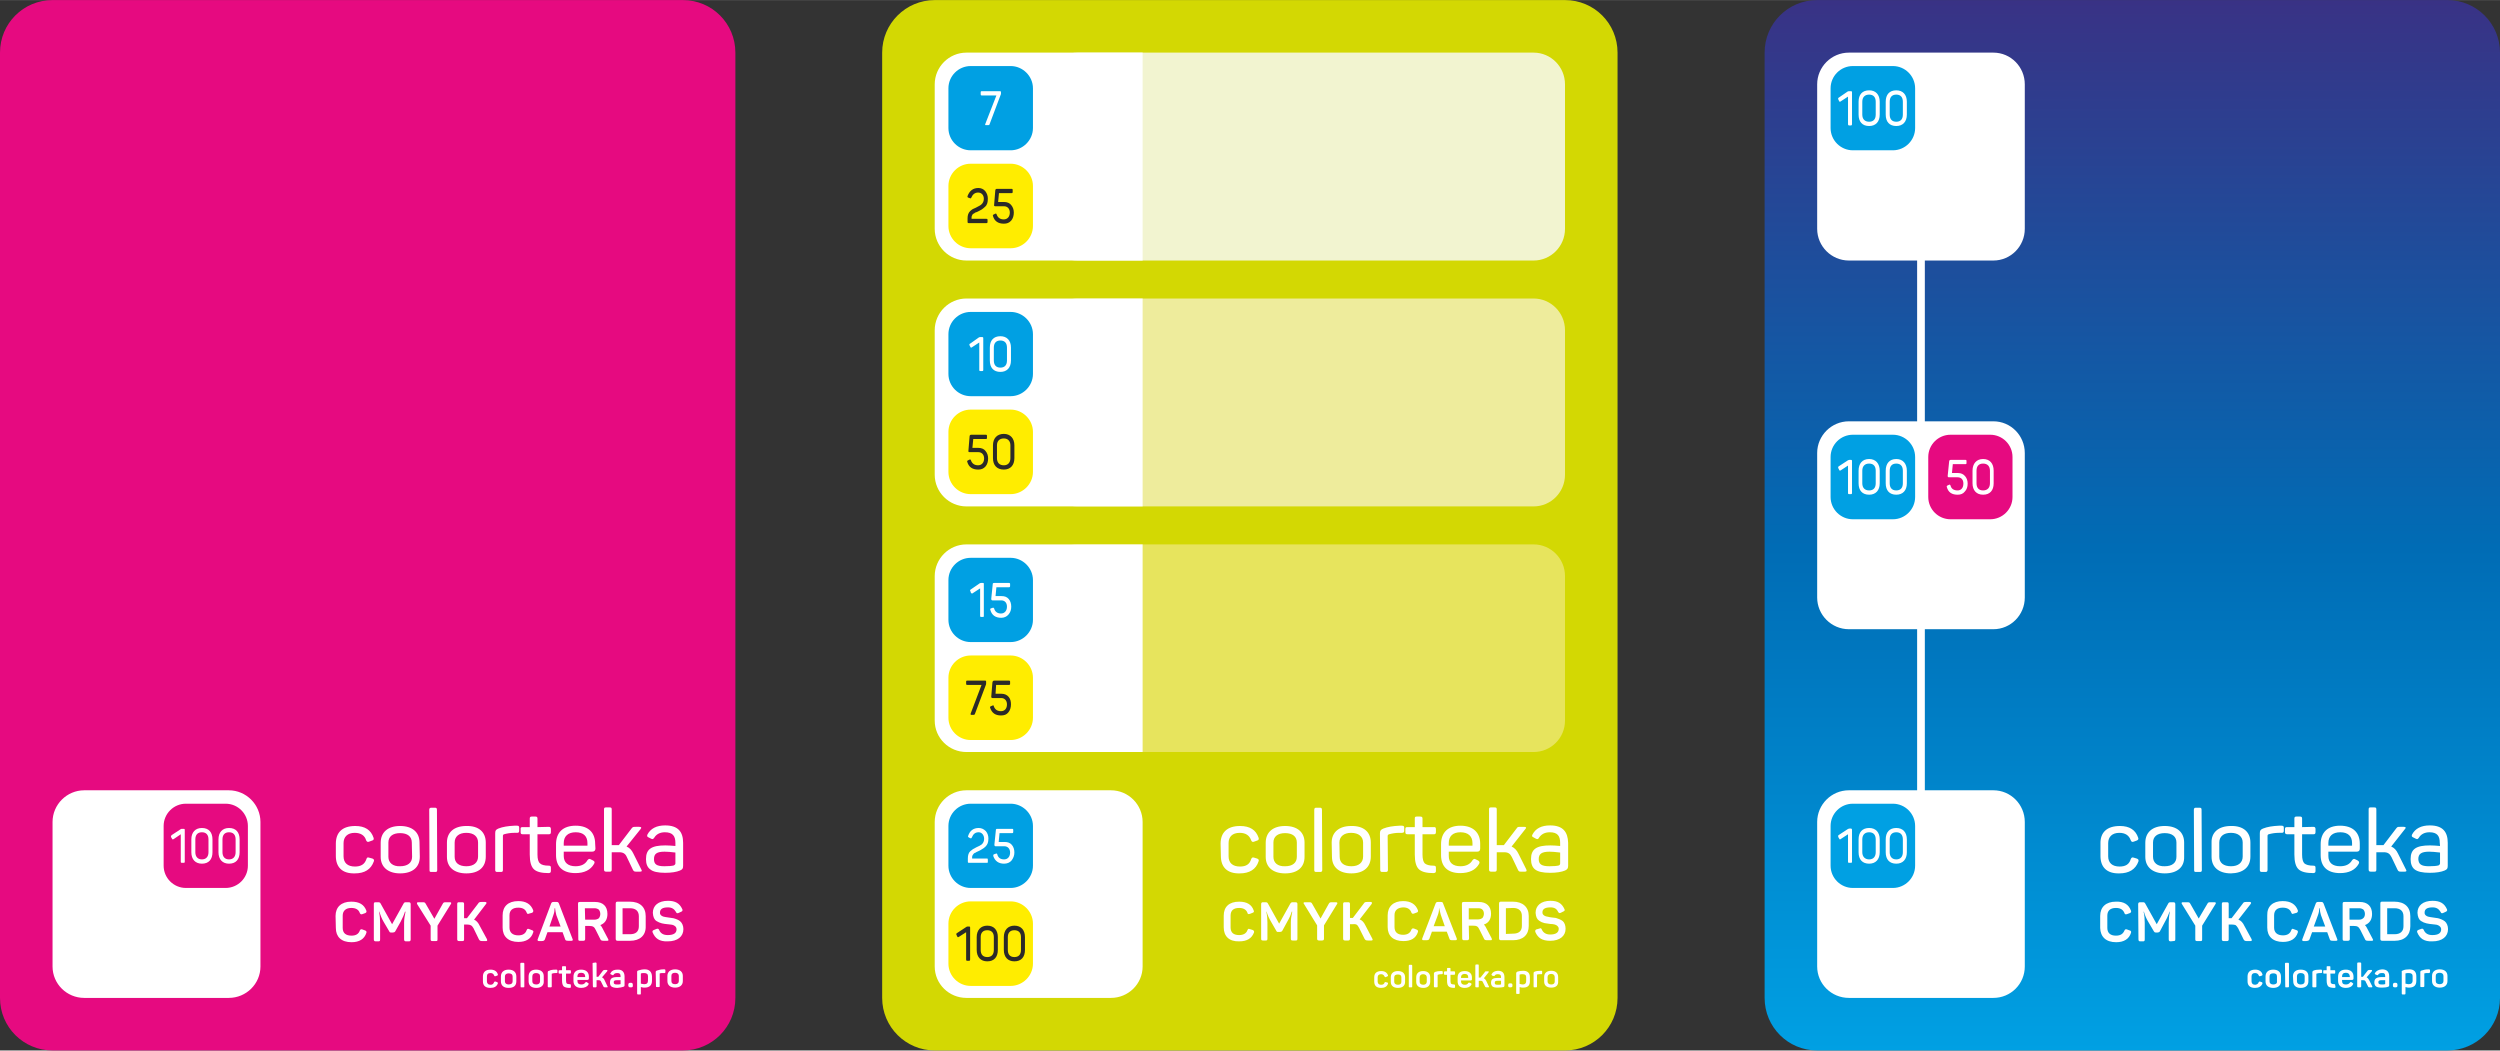 <?xml version="1.0" encoding="UTF-8"?> <!-- Creator: CorelDRAW X7 --> <svg xmlns="http://www.w3.org/2000/svg" xmlns:xlink="http://www.w3.org/1999/xlink" xml:space="preserve" width="87.537mm" height="36.784mm" style="shape-rendering:geometricPrecision; text-rendering:geometricPrecision; image-rendering:optimizeQuality; fill-rule:evenodd; clip-rule:evenodd" viewBox="0 0 8754 3678"><rect x="0" y="0" width="8754" height="3678" fill="#333333" stroke="none"/> <defs> <style type="text/css"> <![CDATA[ .fil3 {fill:#00A0E3} .fil9 {fill:#2B2A29} .fil1 {fill:#E60A80} .fil11 {fill:#E60A80} .fil7 {fill:#E7E45D} .fil6 {fill:#EEEC9C} .fil5 {fill:#F2F4D0} .fil8 {fill:#FFED00} .fil2 {fill:white} .fil4 {fill:#D3D803;fill-rule:nonzero} .fil10 {fill:#E60A80;fill-rule:nonzero} .fil0 {fill:url(#id0);fill-rule:nonzero} ]]> </style> <linearGradient id="id0" gradientUnits="userSpaceOnUse" x1="7466.31" y1="0.05" x2="7466.31" y2="3678.35"> <stop offset="0" style="stop-opacity:1; stop-color:#393285"></stop> <stop offset="0.522" style="stop-opacity:1; stop-color:#006CB5"></stop> <stop offset="1" style="stop-opacity:1; stop-color:#00A0E3"></stop> </linearGradient> </defs> <g id="Слой_x0020_1">  <g id="_868952046704"> <g> <path class="fil0" d="M8570 3678l-2207 0c-102,0 -184,-82 -184,-184l0 -3310c0,-102 82,-184 184,-184l2207 0c101,0 184,82 184,184l0 3310c0,102 -83,184 -184,184z"></path> <path class="fil1" d="M6830 231l139 0c43,0 78,35 78,78l0 139c0,43 -35,78 -78,78l-139 0c-43,0 -78,-35 -78,-78l0 -139c0,-43 35,-78 78,-78zm-13 88c-2,0 -4,0 -5,1l-32 22c-3,1 -3,3 -2,6l3 6c1,2 3,3 5,1l26 -17 0 96c0,3 1,5 4,5l6 0c3,0 4,-2 4,-5l0 -111c0,-3 -1,-4 -4,-4l-5 0zm32 82c0,25 14,40 37,40 24,0 37,-15 37,-40l0 -45c0,-25 -13,-40 -37,-40 -23,0 -37,15 -37,40l0 45zm60 0c0,16 -8,25 -23,25 -15,0 -23,-9 -23,-25l0 -45c0,-16 8,-25 23,-25 15,0 23,9 23,25l0 45zm35 0c0,25 14,40 37,40 24,0 37,-15 37,-40l0 -45c0,-25 -13,-40 -37,-40 -23,0 -37,15 -37,40l0 45zm60 0c0,16 -8,25 -23,25 -15,0 -23,-9 -23,-25l0 -45c0,-16 8,-25 23,-25 15,0 23,9 23,25l0 45z"></path> <path class="fil2" d="M7354 3249c1,31 20,50 56,50 27,0 45,-11 52,-33 1,-4 0,-7 -4,-8l-11 -4c-4,-1 -6,0 -8,4 -5,12 -14,18 -30,18 -19,0 -30,-9 -30,-27l0 -43c0,-17 10,-27 30,-27 16,0 25,6 30,18 1,4 3,5 8,4l11 -4c4,-2 5,-4 4,-8 -8,-22 -25,-33 -53,-32 -35,0 -55,19 -55,50l0 42zm-614 -2337l0 563 240 0c61,0 110,50 110,111l0 506c0,61 -49,111 -110,111l-240 0 0 564 240 0c61,0 110,50 110,111l0 506c0,61 -49,110 -110,110l-506 0c-61,0 -111,-49 -111,-110l0 -506c0,-61 50,-111 111,-111l239 0 0 -564 -239 0c-61,0 -111,-50 -111,-111l0 -506c0,-61 50,-111 111,-111l239 0 0 -563 -239 0c-61,0 -111,-50 -111,-111l0 -506c0,-61 50,-111 111,-111l506 0c61,0 110,50 110,111l0 506c0,61 -49,111 -110,111l-240 0zm615 2085c0,39 22,62 66,61 34,0 57,-14 67,-42 1,-5 0,-8 -6,-10l-10 -3c-6,-2 -8,-1 -11,5 -5,18 -18,26 -39,26 -26,0 -40,-13 -40,-36l0 -46c0,-22 14,-36 39,-36 21,0 34,9 40,26 2,5 5,7 10,5l11 -4c5,-2 7,-5 5,-10 -9,-27 -30,-41 -64,-41 -46,0 -69,23 -68,62l0 43zm157 3c0,36 26,58 68,58 44,0 69,-22 68,-58l0 -50c0,-36 -25,-58 -68,-58 -43,0 -68,22 -68,59l0 49zm109 0c0,21 -15,33 -41,33 -25,1 -41,-12 -41,-33l0 -50c0,-21 15,-33 41,-33 26,0 41,12 41,33l0 50zm88 -165c0,-5 -2,-7 -7,-7l-13 0c-5,0 -7,2 -7,8l1 210c0,6 1,7 7,7l12 0c6,0 8,-1 8,-7l-1 -211zm35 165c0,36 25,58 68,58 43,-1 68,-22 68,-59l0 -49c0,-37 -25,-59 -68,-58 -43,0 -69,22 -68,58l0 50zm109 -1c0,21 -15,34 -41,34 -26,0 -41,-12 -41,-33l0 -50c0,-21 15,-34 41,-34 25,0 41,13 41,34l0 49zm127 -108c-22,1 -41,4 -56,10 -9,4 -11,7 -11,17l0 128c0,5 2,7 7,7l13 0c5,0 7,-2 7,-8l0 -118c0,-3 1,-5 4,-6 11,-3 23,-5 35,-5l11 0c5,0 7,-2 7,-7l0 -11c0,-5 -2,-7 -8,-7l-9 0zm61 -32c-5,0 -7,2 -7,7l0 30 -25 0c-6,0 -8,1 -8,7l0 11c0,5 3,7 8,7l25 0 0 71c0,26 5,43 15,52 10,9 27,13 52,13 5,-1 7,-2 7,-8l0 -11c0,-5 -2,-7 -7,-7 -16,0 -26,-3 -32,-8 -5,-5 -8,-15 -8,-31l0 -71 40 0c5,0 7,-2 7,-8l0 -10c0,-5 -2,-8 -7,-8l-40 1 0 -30c0,-5 -2,-7 -7,-7l-13 0zm85 135c0,39 22,63 68,63 31,0 53,-11 65,-32 3,-5 2,-9 -3,-12l-8 -4c-5,-3 -8,-2 -12,3 -8,14 -22,21 -42,21 -27,0 -41,-13 -41,-36l0 -15 99 0c8,0 11,-4 11,-11l0 -17c0,-38 -23,-63 -69,-63 -44,0 -68,24 -68,65l0 38zm110 -33l-83 0 0 -9c0,-24 14,-38 42,-38 27,0 41,14 41,38l0 9zm161 28c-6,-13 -14,-21 -24,-25l48 -61c5,-5 3,-8 -4,-8l-12 0c-9,0 -10,0 -14,5l-45 59 -3 0 -22 0 0 -125c0,-6 -2,-7 -8,-7l-12 0c-5,0 -7,1 -7,7l0 210c0,6 2,8 8,8l12 0c6,0 7,-2 7,-8l0 -60 26 0c14,0 21,5 27,17l21 44c3,6 5,7 13,7l12 0c7,0 8,-3 4,-9l-27 -54zm49 -67c-2,5 -1,8 4,10l10 5c5,2 6,1 10,-4 7,-12 20,-19 37,-19 27,0 36,13 36,36l1 12c-13,-1 -24,-2 -35,-2 -49,0 -68,13 -68,48 0,17 5,29 14,36 10,8 28,12 53,12 23,0 40,-3 52,-8 9,-4 11,-7 11,-17l0 -80c0,-38 -17,-61 -63,-61 -30,0 -51,11 -62,32zm98 101c0,3 -2,5 -5,7 -7,2 -18,3 -34,3 -28,0 -36,-8 -37,-25 0,-18 10,-26 38,-26 9,0 21,1 38,3l0 38zm-674 413c0,15 9,23 26,23 13,0 22,-5 26,-15 1,-3 0,-4 -2,-5l-6 -2c-2,-1 -4,0 -5,2 -2,6 -6,8 -12,9 -9,0 -13,-5 -13,-12l0 -17c0,-8 4,-12 12,-12 7,0 11,3 13,8 1,3 3,4 5,3l6 -2c2,-1 3,-2 2,-5 -3,-10 -12,-16 -25,-16 -18,0 -27,9 -27,24l0 17zm63 0c0,15 10,23 27,23 17,0 27,-9 27,-23l0 -17c0,-15 -10,-24 -27,-24 -17,0 -27,9 -27,24l0 17zm40 0c1,7 -4,11 -13,11 -8,0 -13,-4 -13,-11l0 -17c0,-7 4,-11 13,-11 9,0 13,3 13,11l0 17zm42 -61c0,-3 -1,-4 -4,-4l-6 0c-3,0 -4,1 -4,4l1 79c0,3 0,3 3,3l6 0c3,0 4,-1 4,-3l0 -79zm15 61c0,14 9,23 26,23 18,0 27,-9 27,-23l0 -18c0,-14 -9,-23 -27,-23 -17,0 -27,9 -27,23l1 18zm40 0c0,7 -5,11 -14,11 -8,0 -13,-4 -13,-11l0 -18c0,-7 5,-11 13,-11 9,0 14,4 14,11l0 18zm53 -41c-8,0 -16,1 -21,3 -4,2 -5,3 -5,7l0 49c0,2 1,3 4,3l6 0c3,0 4,-1 4,-3l0 -44c0,-1 0,-1 1,-1 3,-1 7,-2 11,-2l4 0c3,0 4,-1 4,-3l0 -5c0,-3 -1,-4 -4,-4l-4 0zm27 -12c-2,0 -3,0 -3,3l0 11 -8 0c-3,0 -4,0 -4,3l0 6c0,2 1,3 4,3l8 0 0 24c0,10 2,17 6,21 4,3 11,5 21,5 3,0 4,-1 4,-4l-1 -5c0,-3 0,-4 -3,-4 -5,0 -9,-1 -11,-3 -2,-1 -2,-5 -2,-10l-1 -24 14 0c2,0 3,-1 3,-4l0 -5c0,-3 -1,-3 -3,-3l-14 0 0 -11c0,-3 -1,-3 -3,-3l-7 0zm37 51c0,15 9,25 27,25 12,0 21,-4 25,-12 2,-2 1,-4 -1,-5l-4 -3c-3,-1 -4,-1 -6,2 -3,4 -8,6 -14,6 -9,0 -13,-4 -13,-12l0 -4 35 0c3,0 5,-2 5,-5l0 -7c0,-14 -9,-24 -27,-24 -18,0 -27,9 -27,25l0 14zm41 -13l-27 0 0 -3c0,-7 4,-12 13,-12 9,0 13,4 14,12l0 3zm68 11c-3,-5 -5,-8 -9,-10l18 -21c2,-3 1,-5 -2,-5l-6 0c-4,0 -5,1 -7,3l-16 21 -1 0 -5 0 0 -46c0,-3 -1,-4 -4,-4l-6 0c-3,0 -4,1 -4,4l0 79c0,3 1,4 4,4l6 0c3,0 4,-1 4,-4l0 -21 7 0c5,0 8,2 9,6l8 16c1,2 2,3 6,3l6 0c3,0 4,-1 2,-5l-10 -20zm20 -25c-1,2 0,4 2,5l5 2c3,1 3,1 5,-2 3,-4 7,-5 12,-5 9,-1 12,3 12,11l0 3c-7,0 -10,0 -11,0 -19,0 -27,5 -27,19 0,6 2,11 6,14 4,3 11,4 21,4 9,0 16,-1 21,-3 3,-1 4,-2 4,-6l0 -31c0,-16 -9,-24 -25,-24 -12,1 -20,5 -25,13zm36 38c0,0 0,1 -1,1 -3,1 -7,1 -12,1 -8,0 -11,-2 -11,-8 0,-5 3,-7 11,-7 1,0 5,0 13,0l0 13zm35 -4c-6,0 -8,2 -8,8l0 1c0,6 2,7 8,7l1 0c5,0 7,-1 7,-7l0 -1c0,-6 -2,-8 -7,-8l-1 0zm27 -43c-4,1 -5,3 -4,6l0 75c0,2 1,3 3,3l7 0c2,0 3,-1 3,-3l0 -23c6,2 10,2 12,2 18,0 26,-8 26,-24l0 -16c0,-15 -8,-24 -24,-24 -9,0 -17,1 -23,4zm34 35c0,9 -5,13 -14,13 -3,0 -6,-1 -11,-2l0 -35c0,0 0,-1 1,-1 3,-1 7,-1 11,-1 8,0 13,3 13,11l0 15zm54 -39c-9,0 -16,2 -22,4 -4,1 -5,3 -5,6l0 49c0,3 1,3 4,3l7 0c2,0 3,-1 3,-3l0 -44c0,0 0,-1 1,-1 3,-1 7,-1 11,-1l4 0c3,-1 4,-1 4,-4l0 -5c0,-3 -1,-4 -4,-4l-3 0zm14 41c0,14 10,23 27,23 17,0 27,-9 27,-23l0 -18c0,-14 -10,-23 -27,-23 -17,0 -27,9 -27,23l0 18zm40 0c0,7 -5,11 -13,11 -9,0 -14,-4 -14,-11l0 -18c0,-7 5,-11 14,-11 8,0 13,4 13,11l0 18zm-955 -276c-5,0 -7,1 -9,5l-40 72 -40 -72c-2,-4 -4,-5 -9,-5l-9 0c-5,0 -7,2 -7,7l1 123c0,5 2,7 6,7l10 0c5,0 6,-2 6,-7l0 -58c0,-13 -1,-26 -4,-39l1 0c4,14 9,25 15,35l20 34c2,3 3,4 7,4l6 0c3,0 6,-1 8,-4l18 -34c7,-12 12,-24 16,-35l1 0c-3,14 -4,27 -4,38l0 59c0,5 2,7 7,7l9 -1c5,0 7,-1 7,-6l0 -123c0,-5 -2,-7 -7,-7l-9 0zm141 0c-8,0 -10,0 -13,6l-30 51 -29 -51c-3,-6 -5,-6 -13,-6l-14 0c-4,0 -5,3 -3,6l47 76 0 48c0,5 2,6 7,6l11 0c5,0 6,-1 6,-6l0 -48 47 -76c2,-3 1,-6 -3,-6l-13 0zm117 83c-5,-11 -12,-19 -21,-22l43 -55c3,-4 1,-7 -3,-7l-12 0c-8,0 -10,1 -13,6l-39 51 -2 0 -8 0 0 -50c0,-5 -2,-6 -7,-6l-11 0c-4,0 -6,1 -6,6l0 124c0,4 2,6 7,6l11 0c4,0 6,-2 6,-6l0 -52 10 0c6,0 11,1 14,2 3,2 6,6 9,11l19 39c3,5 5,6 13,6l11 0c5,0 6,-2 4,-7l-25 -46zm80 6c0,31 20,50 55,50 27,0 45,-11 52,-33 1,-4 0,-7 -4,-8l-11 -4c-4,-2 -6,-1 -8,4 -4,12 -14,18 -29,18 -20,0 -31,-10 -31,-27l0 -43c0,-18 11,-27 30,-27 16,0 26,6 30,17 2,5 4,6 8,4l11 -3c4,-2 5,-5 4,-9 -8,-21 -25,-32 -53,-32 -35,0 -55,19 -54,50l0 43zm197 -85c-2,-4 -4,-5 -8,-5l-11 0c-4,0 -6,1 -8,5l-47 125c-2,4 0,7 4,7l9 0c8,-1 10,-2 12,-6l9 -25 53 0 9 25c1,4 4,5 12,5l10 0c4,0 6,-2 4,-6l-48 -125zm6 81l-40 0 15 -41c3,-8 4,-16 4,-23l2 0 0 3c0,5 2,14 4,21l15 40zm68 -86c-5,0 -7,1 -7,6l0 124c0,5 2,6 7,6l11 0c5,0 7,-2 7,-6l0 -46 14 0c13,0 17,3 23,14l16 32c2,5 4,6 13,6l11 0c5,0 6,-2 3,-7l-21 -40c-2,-4 -4,-6 -6,-8 16,-6 25,-19 25,-39 0,-27 -16,-42 -43,-42l-53 0zm66 56c-4,4 -9,6 -15,6l-34 0 0 -40 34 0c6,0 11,2 15,5 3,4 5,9 5,15 0,6 -2,11 -5,14zm65 -57c-5,0 -6,2 -6,7l0 123c0,5 2,7 7,7l43 0c35,0 55,-20 55,-51l0 -35c0,-32 -20,-51 -56,-51l-43 0zm75 86c0,18 -11,28 -31,28l-26 0 0 -91 26 0c20,0 31,10 31,28l0 35zm49 -47c1,15 5,24 13,29 6,4 11,6 19,8 8,2 12,2 20,3 7,1 12,1 16,2 7,2 15,7 15,16 0,13 -10,20 -31,20 -15,0 -25,-6 -30,-18 -2,-4 -4,-5 -8,-4l-11 4c-4,2 -5,4 -4,8 9,22 24,33 53,32 35,0 55,-17 55,-43 0,-12 -5,-22 -11,-27 -6,-5 -16,-9 -24,-11 -7,-1 -21,-3 -27,-4 -10,-1 -21,-6 -20,-16 0,-12 9,-18 28,-18 14,0 22,6 28,16 2,5 4,5 8,4l11 -5c4,-2 5,-5 3,-9 -9,-20 -24,-29 -50,-29 -34,0 -53,17 -53,42z"></path> <path class="fil3" d="M6488 231l140 0c43,0 78,35 78,78l0 139c0,43 -35,78 -78,78l-140 0c-43,0 -78,-35 -78,-78l0 -139c0,-43 35,-78 78,-78zm-12 88c-2,0 -4,0 -6,1l-32 22c-2,1 -2,3 -1,6l3 6c1,2 3,3 5,1l26 -17 0 96c0,3 1,5 4,5l6 0c3,0 4,-2 4,-5l0 -111c0,-3 -1,-4 -4,-4l-5 0zm32 82c0,25 13,40 37,40 23,0 37,-15 37,-40l0 -45c0,-25 -14,-40 -37,-40 -24,0 -37,15 -37,40l0 45zm60 0c0,16 -8,25 -23,25 -15,0 -24,-9 -24,-25l0 -45c0,-16 9,-25 24,-25 15,0 23,9 23,25l0 45zm35 0c0,25 13,40 37,40 23,0 37,-15 37,-40l0 -45c0,-25 -14,-40 -37,-40 -24,0 -37,15 -37,40l0 45zm60 0c0,16 -8,25 -23,25 -15,0 -23,-9 -23,-25l0 -45c0,-16 8,-25 23,-25 15,0 23,9 23,25l0 45z"></path> <path class="fil3" d="M6488 2814l140 0c43,0 78,35 78,78l0 139c0,43 -35,78 -78,78l-140 0c-43,0 -78,-35 -78,-78l0 -139c0,-43 35,-78 78,-78zm-12 87c-2,0 -4,1 -6,2l-32 21c-2,2 -2,4 -1,7l3 5c1,3 3,4 5,2l26 -17 0 96c0,3 1,4 4,4l6 0c3,0 4,-1 4,-4l0 -111c0,-3 -1,-5 -4,-5l-5 0zm32 83c0,25 13,40 37,40 23,0 37,-15 37,-40l0 -45c0,-25 -14,-40 -37,-40 -24,0 -37,15 -37,40l0 45zm60 0c0,15 -8,25 -23,25 -15,0 -24,-10 -24,-25l0 -45c0,-16 9,-25 24,-25 15,0 23,9 23,25l0 45zm35 0c0,25 13,40 37,40 23,0 37,-15 37,-40l0 -45c0,-25 -14,-40 -37,-40 -24,0 -37,15 -37,40l0 45zm60 0c0,15 -8,25 -23,25 -15,0 -23,-10 -23,-25l0 -45c0,-16 8,-25 23,-25 15,0 23,9 23,25l0 45z"></path> <path class="fil1" d="M6830 1522l139 0c43,0 78,35 78,78l0 140c0,43 -35,78 -78,78l-139 0c-43,0 -78,-35 -78,-78l0 -140c0,-43 35,-78 78,-78zm1 88c-4,0 -6,2 -6,7l-5 49c0,3 1,5 4,5l31 0c13,0 20,9 20,22 0,15 -8,24 -20,24 -13,0 -22,-5 -25,-17 -1,-3 -3,-4 -5,-3l-6 3c-2,1 -3,3 -2,5 5,19 18,27 38,27 10,0 19,-3 25,-11 7,-7 10,-17 10,-28 0,-10 -3,-19 -9,-26 -6,-7 -14,-11 -25,-11l-21 0 3 -31 44 0c3,0 4,-1 4,-4l0 -7c0,-3 -1,-4 -4,-4l-51 0zm76 82c0,25 14,40 37,40 24,0 37,-15 37,-40l0 -44c0,-25 -13,-41 -37,-41 -23,0 -37,16 -37,41l0 44zm61 0c0,16 -9,25 -24,25 -15,0 -23,-9 -23,-25l0 -44c0,-16 8,-25 23,-25 15,0 24,9 24,25l0 44z"></path> <path class="fil3" d="M6488 1522l140 0c43,0 78,35 78,78l0 140c0,43 -35,78 -78,78l-140 0c-43,0 -78,-35 -78,-78l0 -140c0,-43 35,-78 78,-78zm-12 88c-2,0 -4,1 -6,2l-32 21c-2,2 -2,4 -1,6l3 6c1,3 3,3 5,2l26 -17 0 96c0,3 1,4 4,4l6 0c3,0 4,-1 4,-4l0 -112c0,-3 -1,-4 -4,-4l-5 0zm32 82c0,25 13,40 37,40 23,0 37,-15 37,-40l0 -44c0,-25 -14,-41 -37,-41 -24,0 -37,16 -37,41l0 44zm60 0c0,16 -8,25 -23,25 -15,0 -24,-9 -24,-25l0 -44c0,-16 9,-25 24,-25 15,0 23,9 23,25l0 44zm35 0c0,25 13,40 37,40 23,0 37,-15 37,-40l0 -44c0,-25 -14,-41 -37,-41 -24,0 -37,16 -37,41l0 44zm60 0c0,16 -8,25 -23,25 -15,0 -23,-9 -23,-25l0 -44c0,-16 8,-25 23,-25 15,0 23,9 23,25l0 44z"></path> </g> <g> <path class="fil4" d="M5480 3678l-2207 0c-101,0 -184,-82 -184,-184l0 -3310c0,-102 83,-184 184,-184l2207 0c102,0 184,82 184,184l0 3310c0,102 -82,184 -184,184z"></path> <path class="fil5" d="M3773 912l1597 0c61,0 110,-50 110,-111l0 -506c0,-61 -49,-111 -110,-111l-1597 0c-61,0 -111,50 -111,111l0 506c0,61 50,111 111,111z"></path> <path class="fil6" d="M3773 1773l1597 0c61,0 110,-50 110,-111l0 -506c0,-61 -49,-111 -110,-111l-1597 0c-61,0 -111,50 -111,111l0 506c0,61 50,111 111,111z"></path> <path class="fil7" d="M3773 2633l1597 0c61,0 110,-49 110,-110l0 -506c0,-61 -49,-111 -110,-111l-1597 0c-61,0 -111,50 -111,111l0 506c0,61 50,110 111,110z"></path> <path class="fil2" d="M4285 3247c0,31 19,50 54,49 27,0 44,-10 52,-31 1,-4 0,-7 -5,-9l-10 -3c-4,-2 -6,-1 -8,4 -4,11 -14,17 -29,17 -20,0 -30,-9 -30,-27l0 -41c0,-18 10,-27 30,-27 15,0 25,6 29,17 1,5 3,5 8,4l10 -4c4,-1 6,-4 4,-8 -7,-21 -24,-31 -51,-31 -35,0 -54,18 -54,49l0 41zm-901 247l506 0c61,0 111,-49 111,-110l0 -506c0,-61 -50,-111 -111,-111l-506 0c-61,0 -111,50 -111,111l0 506c0,61 50,110 111,110zm0 -861l617 0 0 -727 -617 0c-61,0 -111,50 -111,111l0 506c0,61 50,110 111,110zm0 -860l617 0 0 -728 -617 0c-61,0 -111,50 -111,111l0 506c0,61 50,111 111,111zm0 -861l617 0 0 -728 -617 0c-61,0 -111,50 -111,111l0 506c0,61 50,111 111,111zm891 2085c0,39 22,62 66,61 34,0 57,-14 66,-42 2,-5 0,-8 -5,-10l-10 -3c-6,-2 -8,-1 -11,5 -5,18 -18,26 -39,26 -26,0 -40,-13 -40,-36l0 -46c0,-22 13,-36 39,-36 21,0 34,9 40,26 2,5 5,7 10,5l11 -4c5,-1 7,-5 5,-10 -9,-27 -30,-41 -65,-41 -45,0 -68,23 -68,62l1 43zm157 3c0,36 25,58 68,58 44,0 68,-22 68,-58l0 -50c0,-36 -25,-58 -68,-58 -43,0 -68,22 -68,59l0 49zm109 0c0,21 -15,33 -41,33 -26,1 -41,-12 -41,-33l0 -50c0,-21 15,-33 41,-33 26,0 41,12 41,33l0 50zm88 -164c0,-6 -2,-8 -7,-8l-13 0c-5,0 -7,2 -7,8l0 210c0,6 2,7 8,7l12 0c5,0 8,-1 8,-7l-1 -210zm35 164c0,36 25,58 68,58 43,0 68,-22 68,-59l0 -49c0,-37 -25,-59 -69,-58 -42,0 -68,22 -68,58l1 50zm109 -1c0,21 -15,34 -41,34 -26,0 -41,-12 -41,-33l-1 -50c0,-21 16,-34 41,-34 26,0 42,13 42,34l0 49zm127 -108c-22,1 -41,4 -56,10 -9,4 -12,7 -12,17l1 128c0,5 2,7 7,7l12 0c6,0 8,-2 8,-8l-1 -118c0,-3 2,-5 5,-6 11,-3 23,-5 35,-5l10 0c6,0 8,-2 8,-7l0 -11c0,-5 -2,-7 -8,-7l-9 0zm61 -32c-6,0 -7,2 -7,7l0 30 -26 0c-5,0 -7,1 -7,7l0 11c0,5 2,7 8,7l25 0 0 71c0,26 5,43 15,52 10,9 27,13 51,13 6,-1 8,-2 8,-8l0 -11c0,-5 -2,-7 -8,-7 -15,0 -25,-3 -31,-8 -5,-5 -8,-15 -8,-31l0 -71 40 0c5,0 7,-2 7,-8l0 -10c0,-5 -2,-8 -7,-7l-40 0 0 -30c0,-5 -2,-7 -8,-7l-12 0zm85 135c0,39 22,63 67,63 32,0 54,-11 66,-32 3,-5 2,-9 -3,-12l-8 -4c-5,-3 -8,-2 -12,3 -8,14 -23,21 -42,21 -27,0 -41,-13 -41,-36l0 -15 99 0c8,0 11,-4 11,-11l0 -17c0,-38 -24,-63 -69,-63 -44,0 -68,24 -68,65l0 38zm110 -33l-83 0 0 -9c0,-24 14,-38 41,-38 27,0 42,14 42,38l0 9zm161 28c-6,-13 -15,-21 -24,-25l48 -61c5,-5 3,-8 -4,-8l-12 0c-9,0 -11,0 -14,5l-45 59 -3 0 -22 0 0 -125c0,-6 -2,-7 -8,-7l-12 0c-6,0 -7,2 -7,7l0 210c0,6 2,8 8,8l12 0c5,0 7,-2 7,-8l0 -60 26 0c14,0 21,5 27,17l21 44c3,6 4,7 12,7l12 0c7,0 8,-3 5,-9l-27 -54zm49 -67c-3,5 -1,8 4,10l9 5c6,2 7,1 10,-4 8,-12 20,-19 38,-19 27,0 36,13 36,37l0 11c-12,-1 -23,-2 -34,-2 -49,0 -68,13 -68,48 0,17 5,29 14,36 10,8 27,12 53,12 22,0 40,-3 52,-8 8,-4 11,-7 11,-17l0 -80c-1,-38 -18,-61 -63,-61 -31,0 -51,11 -62,32zm97 101c0,3 -1,5 -4,7 -7,2 -18,3 -34,3 -28,0 -37,-8 -37,-25 0,-18 10,-26 38,-26 8,0 21,1 37,3l0 38zm-651 414c0,14 8,22 24,22 12,0 20,-4 24,-14 1,-2 0,-4 -2,-5l-5 -1c-3,-1 -4,-1 -5,2 -2,5 -6,7 -12,7 -7,0 -11,-3 -12,-10l0 -16c0,-7 4,-11 12,-11 6,0 10,3 12,8 1,2 2,3 5,2l4 -2c3,-1 4,-2 3,-5 -3,-8 -11,-14 -23,-14 -17,0 -25,8 -25,22l0 15zm58 1c0,13 9,21 25,21 16,0 25,-8 25,-21l0 -16c0,-14 -9,-22 -25,-22 -16,0 -25,8 -25,22l0 16zm37 0c0,6 -4,10 -12,10 -8,0 -13,-4 -13,-10l0 -16c0,-7 5,-10 13,-10 8,0 12,3 12,10l0 16zm38 -57c0,-2 -1,-3 -3,-3l-6 0c-2,0 -3,1 -3,3l0 73c0,3 1,3 3,3l6 0c3,0 3,0 3,-3l0 -73zm14 57c0,13 9,21 25,21 15,0 24,-8 24,-22l0 -15c0,-14 -9,-22 -25,-22 -15,0 -24,8 -24,22l0 16zm37 -1c0,7 -5,11 -12,11 -8,0 -13,-4 -13,-10l0 -16c0,-7 5,-11 12,-11 8,0 13,4 13,11l0 15zm49 -37c-8,0 -14,1 -20,3 -3,2 -4,3 -4,6l0 45c0,2 1,3 4,3l5 0c3,0 4,-1 4,-3l0 -40c0,-1 0,-1 1,-1 2,-1 6,-2 10,-2l4 0c2,0 3,-1 3,-3l0 -5c0,-2 -1,-3 -3,-3l-4 0zm25 -11c-2,0 -3,0 -3,3l0 9 -8 0c-2,1 -3,1 -3,4l0 5c0,2 1,3 3,3l8 0 0 22c0,9 2,16 6,19 3,3 10,5 19,5 2,0 3,-1 3,-4l0 -5c0,-2 -1,-3 -3,-3 -5,0 -8,-1 -10,-2 -2,-2 -3,-5 -3,-10l0 -22 13 0c2,0 3,-1 3,-3l0 -5c0,-3 -1,-4 -3,-4l-13 0 0 -9c0,-3 -1,-3 -3,-3l-6 0zm34 47c0,14 8,23 25,23 11,0 19,-4 23,-11 1,-2 1,-4 -1,-5l-4 -2c-3,-1 -4,-1 -6,1 -2,4 -6,6 -12,6 -8,0 -13,-4 -13,-11l0 -4 33 0c3,0 5,-1 5,-4l0 -7c0,-13 -9,-22 -25,-22 -17,0 -25,8 -25,23l0 13zm37 -12l-25 0 0 -3c0,-7 5,-11 13,-11 8,0 12,4 12,11l0 3zm63 10c-2,-4 -5,-7 -8,-9l16 -20c2,-3 2,-4 -2,-4l-5 0c-4,0 -5,0 -6,3l-15 19 -1 0 -5 0 0 -42c0,-3 0,-4 -3,-4l-6 0c-2,0 -3,1 -3,4l0 73c0,2 1,3 4,3l5 0c3,0 3,-1 3,-3l0 -20 7 0c4,0 7,2 8,6l7 14c1,2 2,3 6,3l5 0c3,0 4,-1 2,-4l-9 -19zm19 -23c-1,2 0,3 2,5l4 1c3,1 3,1 5,-1 2,-4 6,-5 11,-5 8,0 11,3 11,10l0 3c-6,0 -10,0 -10,0 -18,0 -25,4 -25,17 0,6 2,10 5,13 4,3 10,4 19,4 9,0 15,-1 20,-2 3,-2 3,-3 3,-7l0 -27c0,-15 -7,-23 -23,-23 -11,1 -18,4 -22,12zm33 35c0,0 0,1 -1,1 -3,1 -6,1 -11,1 -8,0 -10,-2 -10,-7 0,-5 2,-7 10,-7 1,0 4,0 12,0l0 12zm32 -3c-5,0 -7,1 -7,7l0 1c0,5 2,6 7,6l1 0c5,0 7,-1 7,-6l0 -1c0,-6 -2,-7 -7,-7l-1 0zm25 -41c-3,2 -4,3 -4,7l0 68c0,3 1,3 3,3l6 0c3,0 3,-1 3,-3l0 -21c5,2 9,2 12,2 16,0 24,-7 24,-22l0 -15c0,-14 -8,-22 -23,-22 -8,0 -15,1 -21,3zm31 33c0,8 -4,12 -12,12 -3,0 -6,-1 -11,-2l0 -32c0,0 1,-1 1,-1 3,-1 6,-1 10,-1 8,0 12,3 12,10l0 14zm50 -36c-8,0 -15,1 -20,3 -4,2 -4,3 -4,7l0 44c0,3 0,4 3,4l6 0c2,0 3,-1 3,-4l0 -40c0,-1 0,-1 1,-1 3,-1 6,-1 10,-1l4 0c3,0 3,-1 3,-4l0 -5c0,-2 0,-3 -3,-3l-3 0zm13 38c0,13 9,21 25,21 16,0 25,-8 24,-22l0 -15c0,-14 -9,-22 -24,-22 -16,0 -25,8 -25,22l0 16zm37 0c0,6 -4,10 -12,10 -8,0 -13,-4 -13,-10l0 -16c0,-7 5,-11 13,-11 7,0 12,4 12,11l0 16zm-917 -278c-5,0 -6,1 -9,5l-39 70 -39 -70c-2,-4 -4,-5 -9,-5l-9 0c-4,0 -6,2 -6,7l0 121c0,5 2,6 7,6l9 0c4,0 6,-1 6,-6l0 -57c0,-13 -1,-25 -4,-38l1 0c4,13 9,24 15,34l19 33c2,4 3,4 7,4l6 0c3,0 6,-1 8,-4l18 -33c7,-12 12,-23 15,-34l2 0c-3,13 -5,26 -5,37l0 58c0,5 2,6 7,6l10 0c4,0 6,-1 6,-6l0 -122c0,-4 -2,-6 -7,-6l-9 0zm139 0c-8,0 -10,0 -13,5l-29 52 -29 -51c-3,-6 -5,-6 -13,-6l-13 0c-5,0 -6,3 -3,6l46 75 0 47c0,4 2,6 7,6l10 0c5,0 7,-2 7,-6l0 -47 46 -75c2,-3 1,-6 -4,-6l-12 0zm115 81c-5,-11 -12,-18 -20,-21l42 -54c2,-4 1,-7 -3,-7l-12 0c-8,0 -10,1 -13,6l-38 50 -3 0 -7 0 0 -49c0,-5 -2,-6 -7,-6l-10 0c-5,0 -7,1 -7,6l0 121c0,5 2,7 7,7l11 0c4,0 6,-2 6,-7l0 -50 10 0c6,-1 11,0 14,2 3,2 5,6 8,11l19 38c3,5 5,6 13,6l11 0c4,0 6,-2 3,-7l-24 -46zm78 6c0,31 20,49 55,49 27,0 44,-10 51,-32 1,-4 0,-6 -4,-8l-10 -4c-5,-1 -7,0 -9,4 -4,12 -14,18 -29,18 -19,0 -30,-9 -30,-27l0 -42c0,-17 11,-26 30,-27 15,0 25,6 29,18 2,4 4,5 8,4l11 -4c4,-1 5,-4 4,-8 -8,-21 -25,-32 -52,-32 -34,0 -54,19 -54,50l0 41zm194 -83c-1,-4 -3,-5 -8,-5l-10 0c-4,0 -6,1 -8,5l-47 123c-1,4 0,6 5,6l8 0c8,0 10,-1 12,-5l9 -25 52 0 9 24c1,5 4,6 11,6l10 0c5,0 6,-2 5,-6l-48 -123zm6 80l-39 0 15 -40c3,-8 4,-16 4,-23l1 0 0 3c1,4 3,13 5,20l14 40zm67 -85c-5,0 -7,1 -7,6l1 122c0,4 2,6 6,6l11 0c5,0 7,-2 7,-7l-1 -44 14 0c13,0 18,2 23,13l16 32c2,5 4,6 13,6l11 0c4,0 5,-2 3,-7l-21 -40c-2,-3 -4,-6 -6,-8 16,-5 25,-18 25,-38 0,-26 -16,-41 -43,-41l-52 0zm65 56c-4,3 -9,5 -15,5l-33 0 0 -39 33 0c6,0 11,1 15,5 3,3 5,8 5,14 0,6 -2,11 -5,15zm64 -57c-4,0 -6,2 -6,7l0 121c0,5 2,7 7,7l42 0c35,0 55,-19 55,-50l0 -35c0,-31 -21,-50 -55,-50l-43 0zm74 85c0,18 -11,27 -31,27l-25 1 0 -90 25 -1c20,0 31,10 31,28l0 35zm48 -46c1,14 5,23 13,28 6,4 10,6 18,8 8,1 12,2 20,3 7,0 12,1 16,2 7,2 14,7 14,15 0,13 -10,20 -30,20 -14,0 -24,-6 -29,-17 -2,-5 -4,-6 -8,-4l-11 3c-4,2 -5,4 -4,9 9,21 24,31 52,31 34,0 54,-17 54,-42 0,-12 -4,-22 -10,-27 -6,-5 -17,-9 -24,-11 -7,-1 -21,-2 -27,-4 -10,-1 -21,-6 -20,-16 0,-11 9,-17 28,-17 14,0 22,5 27,16 3,4 4,5 9,3l10 -5c4,-2 5,-4 3,-8 -9,-20 -23,-29 -49,-29 -33,0 -52,17 -52,42z"></path> <path class="fil8" d="M3399 573l140 0c42,0 78,35 78,78l0 140c0,43 -36,78 -78,78l-140 0c-43,0 -78,-35 -78,-78l0 -140c0,-43 35,-78 78,-78z"></path> <path class="fil9" d="M3388 686c-1,3 0,5 3,6l6 2c2,1 3,0 4,-2 5,-12 13,-18 24,-18 12,0 20,9 20,22 0,8 -3,15 -9,20 -3,3 -10,6 -19,11 -5,2 -8,4 -11,5 -3,2 -6,4 -9,7 -6,6 -9,14 -9,25l0 12c0,4 1,5 4,5l62 0c3,0 4,-1 4,-5l0 -6c0,-3 -1,-4 -4,-4l-52 0 0 -5c0,-4 2,-8 4,-11 1,-1 2,-2 5,-3 2,-2 3,-2 4,-3 1,0 3,-1 6,-2 7,-3 13,-7 17,-9 4,-3 8,-6 11,-9 8,-7 10,-16 10,-29 0,-10 -3,-18 -9,-26 -6,-7 -14,-11 -24,-11 -19,0 -31,10 -38,28zm103 -25c-4,0 -6,2 -6,7l-4 49c-1,3 1,5 4,5l31 0c12,0 20,9 20,22 0,15 -9,24 -21,24 -13,0 -21,-6 -25,-17 -1,-3 -2,-4 -5,-3l-6 3c-2,1 -3,3 -2,5 5,18 18,27 38,27 11,0 19,-3 26,-11 6,-7 9,-17 9,-28 0,-10 -3,-19 -9,-26 -5,-7 -14,-11 -25,-11l-21 0 3 -31 44 0c3,0 4,-1 4,-4l0 -7c0,-3 -1,-4 -4,-4l-51 0z"></path> <path class="fil3" d="M3399 2814l140 0c42,0 78,35 78,78l0 139c0,43 -36,78 -78,78l-140 0c-43,0 -78,-35 -78,-78l0 -139c0,-43 35,-78 78,-78zm-9 113c-1,2 0,4 2,5l6 3c2,1 4,0 5,-3 5,-12 12,-18 24,-18 11,0 19,10 19,23 0,8 -3,15 -9,20 -3,2 -9,6 -19,10 -4,3 -8,4 -11,6 -2,2 -5,4 -9,7 -6,5 -9,14 -9,25l0 12c0,3 1,4 4,4l63 0c3,0 3,-1 3,-4l0 -6c0,-4 0,-5 -3,-5l-52 0 0 -5c0,-4 2,-8 4,-10 0,-1 2,-2 4,-4 2,-1 4,-2 5,-2 1,-1 2,-2 5,-3 7,-3 13,-6 17,-9 4,-2 8,-5 12,-9 7,-7 10,-15 10,-28 0,-10 -3,-19 -9,-26 -7,-7 -15,-11 -25,-11 -18,0 -31,9 -37,28zm103 -25c-5,0 -6,1 -6,6l-5 49c0,4 1,6 4,6l31 0c12,0 20,9 20,22 0,14 -8,24 -21,24 -13,0 -21,-6 -24,-18 -1,-3 -3,-3 -5,-2l-6 2c-3,1 -3,3 -3,6 6,18 19,27 38,27 11,0 20,-4 26,-11 6,-8 10,-17 10,-28 0,-11 -3,-20 -9,-27 -6,-7 -14,-10 -25,-10l-21 0 3 -31 44 0c3,0 4,-1 4,-5l0 -6c0,-3 -1,-4 -4,-4l-51 0z"></path> <path class="fil8" d="M3399 3156l140 0c42,0 78,35 78,78l0 140c0,43 -36,78 -78,78l-140 0c-43,0 -78,-35 -78,-78l0 -140c0,-43 35,-78 78,-78z"></path> <path class="fil9" d="M3388 3244c-2,0 -4,1 -5,2l-32 21c-2,1 -3,3 -2,6l3 6c1,3 3,3 6,1l25 -16 0 95c0,4 1,5 4,5l6 0c3,0 4,-1 4,-5l0 -111c0,-3 -1,-4 -4,-4l-5 0zm32 82c0,25 14,40 37,40 24,0 37,-15 37,-40l0 -45c0,-24 -13,-40 -37,-40 -23,0 -37,16 -37,40l0 45zm60 0c0,16 -8,25 -23,25 -15,0 -23,-9 -23,-25l0 -45c0,-15 8,-24 23,-24 15,0 23,9 23,24l0 45zm35 0c0,25 14,40 37,40 24,0 37,-15 37,-40l0 -45c0,-24 -13,-40 -37,-40 -23,0 -37,16 -37,40l0 45zm60 0c0,16 -8,25 -23,25 -15,0 -23,-9 -23,-25l0 -45c0,-15 8,-24 23,-24 15,0 23,9 23,24l0 45z"></path> <path class="fil3" d="M3399 1953l140 0c42,0 78,35 78,78l0 139c0,43 -36,78 -78,78l-140 0c-43,0 -78,-35 -78,-78l0 -139c0,-43 35,-78 78,-78zm37 88c-1,0 -3,0 -5,1l-32 22c-2,1 -3,3 -1,6l2 6c2,2 4,3 6,1l26 -17 0 96c0,3 1,4 3,4l7 0c3,0 3,-1 3,-4l0 -111c0,-3 0,-4 -3,-4l-6 0zm46 0c-5,0 -6,1 -6,6l-5 49c0,4 1,6 4,6l31 0c13,0 20,9 20,22 0,14 -8,24 -21,24 -12,0 -21,-6 -24,-18 -1,-2 -3,-3 -5,-2l-6 2c-3,1 -3,3 -2,6 5,18 18,27 38,27 10,0 19,-4 25,-11 7,-8 10,-17 10,-28 0,-11 -3,-20 -9,-27 -6,-7 -14,-10 -25,-10l-21 0 3 -31 44 0c3,0 4,-1 4,-5l0 -6c0,-3 -1,-4 -4,-4l-51 0z"></path> <path class="fil8" d="M3399 2295l140 0c42,0 78,35 78,78l0 140c0,43 -36,78 -78,78l-140 0c-43,0 -78,-35 -78,-78l0 -140c0,-43 35,-78 78,-78z"></path> <path class="fil9" d="M3387 2383c-3,0 -4,1 -4,4l0 7c0,3 1,4 4,4l50 0 -38 100c-1,3 0,5 2,5l6 0c5,0 6,-1 7,-4l38 -101c1,-2 1,-4 1,-6l0 -5c0,-3 -1,-4 -3,-4l-63 0zm95 0c-5,0 -6,2 -7,7l-4 49c0,3 1,5 4,5l31 0c12,0 20,9 20,22 0,15 -8,24 -21,24 -13,0 -21,-6 -25,-17 0,-3 -2,-4 -4,-3l-7 3c-2,1 -3,2 -2,5 6,18 18,27 38,27 11,0 20,-3 26,-11 6,-7 9,-17 9,-28 0,-10 -2,-19 -8,-26 -6,-7 -14,-11 -25,-11l-21 0 2 -31 45 0c3,0 4,-1 4,-4l0 -7c0,-3 -1,-4 -4,-4l-51 0z"></path> <path class="fil3" d="M3399 231l140 0c42,0 78,35 78,78l0 139c0,43 -36,78 -78,78l-140 0c-43,0 -78,-35 -78,-78l0 -139c0,-43 35,-78 78,-78zm39 88c-3,0 -4,1 -4,4l0 6c0,4 1,5 4,5l51 0 -39 100c-1,3 0,4 2,4l6 0c5,0 6,0 7,-3l38 -101c1,-2 2,-4 2,-6l0 -5c0,-3 -1,-4 -4,-4l-63 0z"></path> <path class="fil3" d="M3399 1092l140 0c42,0 78,35 78,78l0 139c0,43 -36,78 -78,78l-140 0c-43,0 -78,-35 -78,-78l0 -139c0,-43 35,-78 78,-78zm35 88c-2,0 -4,0 -6,1l-31 22c-3,1 -3,3 -2,6l3 6c1,2 3,3 5,1l26 -17 0 96c0,3 1,4 4,4l6 0c3,0 4,-1 4,-4l0 -111c0,-3 -1,-4 -4,-4l-5 0zm32 82c0,25 13,40 37,40 23,0 37,-15 37,-40l0 -45c0,-25 -14,-40 -37,-40 -24,0 -37,15 -37,40l0 45zm60 0c0,16 -8,25 -23,25 -15,0 -23,-9 -23,-25l0 -45c0,-16 8,-25 23,-25 15,0 23,9 23,25l0 45z"></path> <path class="fil8" d="M3399 1434l140 0c42,0 78,35 78,78l0 140c0,43 -36,78 -78,78l-140 0c-43,0 -78,-35 -78,-78l0 -140c0,-43 35,-78 78,-78z"></path> <path class="fil9" d="M3401 1522c-4,0 -6,2 -6,7l-4 49c-1,3 1,5 4,5l31 0c12,0 20,9 20,22 0,15 -9,24 -21,24 -13,0 -21,-6 -25,-17 -1,-3 -2,-4 -5,-3l-6 3c-2,1 -3,3 -2,5 5,18 18,27 38,27 11,0 19,-3 26,-11 6,-7 9,-17 9,-28 0,-10 -3,-19 -9,-26 -5,-7 -14,-11 -25,-11l-21 0 3 -31 44 0c3,0 4,-1 4,-4l0 -7c0,-3 -1,-4 -4,-4l-51 0zm76 82c0,25 14,40 38,40 23,0 37,-15 37,-40l0 -45c0,-24 -14,-40 -37,-40 -24,0 -38,16 -38,40l0 45zm61 0c0,16 -9,25 -23,25 -15,0 -24,-9 -24,-25l0 -45c0,-15 9,-24 24,-24 14,0 23,9 23,24l0 45z"></path> </g> <g> <path class="fil10" d="M2391 3678l-2207 0c-102,0 -184,-82 -184,-184l0 -3310c0,-102 82,-184 184,-184l2207 0c102,0 184,82 184,184l0 3310c0,102 -82,184 -184,184z"></path> <path class="fil2" d="M295 3494l506 0c61,0 111,-49 111,-110l0 -506c0,-61 -50,-111 -111,-111l-506 0c-61,0 -111,50 -111,111l0 506c0,61 50,110 111,110zm881 -245c0,31 19,50 55,50 27,0 45,-11 52,-33 1,-4 0,-6 -4,-8l-11 -4c-4,-1 -6,0 -8,4 -4,12 -14,18 -29,18 -20,0 -31,-9 -31,-27l0 -43c0,-17 11,-27 30,-27 16,0 26,6 30,18 2,4 4,5 8,4l11 -4c4,-2 5,-4 4,-8 -8,-22 -25,-32 -53,-32 -35,0 -55,19 -55,50l1 42zm0 -252c0,39 22,62 66,61 35,0 57,-14 67,-42 2,-5 0,-8 -5,-10l-11 -3c-6,-2 -8,-1 -10,5 -6,18 -19,26 -40,26 -26,0 -40,-13 -40,-36l0 -46c0,-22 14,-36 39,-36 21,0 35,9 40,26 2,5 6,7 10,5l11 -4c5,-1 7,-5 5,-10 -9,-27 -30,-41 -64,-41 -46,0 -68,23 -68,62l0 43zm157 3c0,36 26,58 68,58 44,0 69,-22 69,-58l-1 -50c0,-36 -25,-58 -68,-58 -43,0 -68,22 -68,59l0 49zm110 0c0,21 -16,33 -42,33 -25,1 -41,-12 -41,-33l0 -50c0,-21 15,-33 41,-33 26,0 41,12 41,33l1 50zm87 -165c0,-5 -2,-7 -7,-7l-12 0c-6,0 -8,2 -8,8l1 210c0,6 1,7 7,7l13 0c5,0 7,-1 7,-7l-1 -211zm35 165c0,36 25,58 68,58 44,0 68,-22 68,-59l0 -49c0,-37 -25,-59 -68,-58 -43,0 -68,22 -68,58l0 50zm109 -1c0,21 -15,34 -41,34 -26,0 -41,-12 -41,-33l0 -50c0,-21 15,-34 41,-34 26,0 41,13 41,34l0 49zm127 -108c-22,1 -41,4 -56,10 -9,4 -11,7 -11,17l0 128c0,5 2,7 7,7l13 0c6,0 7,-2 7,-8l0 -118c0,-3 1,-5 4,-6 11,-3 23,-5 35,-5l11 0c5,0 7,-2 7,-7l0 -11c0,-5 -2,-7 -7,-7l-10 0zm61 -32c-5,0 -7,2 -7,7l0 30 -25 0c-5,0 -8,1 -7,7l0 11c0,5 2,7 7,7l25 0 0 71c0,26 5,43 15,52 10,9 27,13 52,13 5,-1 7,-2 7,-8l0 -11c0,-5 -2,-7 -7,-7 -16,0 -26,-3 -31,-8 -6,-5 -9,-15 -9,-31l0 -71 40 0c5,0 7,-2 7,-8l0 -10c0,-5 -2,-8 -7,-8l-40 1 0 -30c0,-5 -2,-7 -7,-7l-13 0zm85 135c0,39 22,63 68,63 31,0 53,-11 65,-32 3,-5 3,-9 -3,-12l-8 -4c-5,-3 -8,-2 -12,3 -8,14 -22,21 -42,21 -26,0 -41,-13 -41,-36l0 -15 99 0c8,0 12,-4 12,-11l-1 -17c0,-38 -23,-63 -68,-63 -45,0 -69,24 -69,65l0 38zm110 -33l-83 0 0 -9c0,-24 15,-38 42,-38 27,0 41,14 41,38l0 9zm161 28c-6,-13 -14,-21 -24,-25l49 -61c4,-5 3,-8 -5,-8l-12 0c-8,0 -10,0 -14,5l-45 59 -2 0 -23 0 0 -125c0,-6 -2,-7 -8,-7l-11 0c-6,0 -8,1 -8,7l0 210c0,6 2,8 8,8l12 0c6,0 7,-2 7,-8l0 -60 26 0c14,0 22,5 27,17l21 44c3,6 5,7 13,7l12 0c7,0 8,-3 4,-9l-27 -54zm49 -67c-2,5 -1,8 4,10l10 5c5,2 6,1 10,-4 7,-12 20,-19 37,-19 27,0 37,13 37,37l0 11c-13,-1 -24,-2 -35,-2 -49,0 -68,13 -68,48 0,17 5,29 15,36 9,8 27,12 52,12 23,0 40,-3 52,-8 9,-4 11,-7 11,-17l0 -80c0,-38 -17,-61 -63,-61 -30,0 -51,11 -62,32zm98 101c0,3 -2,5 -5,7 -7,2 -18,3 -34,3 -28,0 -36,-8 -36,-25 0,-18 9,-26 37,-26 9,0 22,1 38,3l0 38zm-674 413c0,15 9,23 26,23 14,0 22,-5 26,-15 1,-3 0,-4 -2,-5l-5 -2c-3,-1 -5,0 -6,2 -2,6 -6,9 -12,9 -9,0 -13,-5 -13,-12l0 -17c0,-8 4,-12 13,-12 6,0 10,3 12,8 1,3 3,4 5,3l6 -2c2,-1 3,-2 2,-5 -3,-10 -12,-16 -25,-16 -18,0 -27,9 -27,24l0 17zm63 0c0,15 10,23 27,23 18,0 27,-8 27,-23l0 -17c0,-15 -10,-24 -27,-24 -17,0 -27,9 -27,24l0 17zm41 0c0,7 -5,11 -14,11 -8,0 -13,-4 -13,-11l0 -17c0,-7 5,-11 13,-11 9,0 14,4 14,11l0 17zm41 -61c0,-3 -1,-4 -4,-4l-6 0c-3,0 -4,1 -4,4l1 79c0,3 0,3 3,3l7 0c2,0 3,0 3,-3l0 -79zm15 61c0,14 9,23 27,23 17,0 27,-9 26,-23l0 -18c0,-14 -9,-23 -27,-23 -17,0 -26,9 -26,24l0 17zm40 0c0,7 -5,11 -13,11 -9,0 -14,-4 -14,-11l0 -17c0,-8 5,-12 13,-12 9,0 14,4 14,11l0 18zm54 -41c-9,0 -16,1 -22,4 -4,1 -5,2 -5,6l0 49c0,2 1,3 4,3l6 0c3,0 4,-1 4,-3l0 -44c0,-1 0,-1 1,-1 3,-1 7,-2 11,-2l4 0c3,0 4,-1 4,-3l0 -5c0,-3 -1,-4 -4,-4l-3 0zm27 -12c-3,0 -4,0 -4,3l0 11 -8 0c-3,0 -4,1 -4,3l0 6c0,2 1,3 4,3l8 0 0 24c0,10 2,17 6,21 4,3 11,5 21,5 3,0 4,-1 4,-4l0 -5c0,-3 -1,-4 -4,-4 -5,0 -9,-1 -11,-3 -1,-1 -2,-5 -2,-10l0 -24 13 0c3,0 4,-1 4,-4l0 -5c0,-3 -1,-3 -4,-3l-13 0 0 -11c0,-3 -1,-3 -4,-3l-6 0zm36 51c0,15 9,25 27,25 12,0 21,-4 25,-11 2,-3 2,-5 -1,-6l-4 -3c-3,-1 -4,-1 -6,2 -3,4 -7,6 -14,6 -8,0 -13,-4 -13,-12l0 -4 35 0c3,0 5,-2 5,-5l0 -7c0,-14 -9,-24 -27,-24 -17,0 -27,9 -27,25l0 14zm41 -13l-27 0 0 -3c0,-7 4,-12 13,-12 9,0 14,5 14,12l0 3zm68 11c-2,-5 -5,-8 -9,-10l18 -21c2,-3 1,-5 -2,-5l-6 0c-4,0 -5,1 -7,3l-16 21 -1 0 -5 0 0 -46c0,-3 -1,-4 -4,-4l-6 1c-3,0 -4,0 -4,3l1 79c0,3 1,4 3,4l6 0c3,0 4,-1 4,-4l0 -21 7 0c5,0 8,2 9,6l8 16c1,2 2,3 6,3l6 0c3,0 4,-1 2,-4l-10 -21zm21 -25c-2,2 -1,4 2,5l4 2c3,1 4,1 5,-2 3,-4 7,-5 13,-5 8,0 11,3 11,11l0 3c-6,0 -10,0 -11,0 -19,0 -26,5 -26,19 0,6 1,11 5,14 4,3 11,5 21,5 9,-1 16,-2 21,-4 3,-1 4,-2 4,-6l0 -30c0,-16 -9,-25 -25,-24 -12,0 -20,4 -24,12zm35 38c0,1 0,1 -1,1 -3,1 -7,1 -12,1 -8,0 -11,-2 -11,-8 0,-5 3,-7 12,-7 0,0 4,0 12,0l0 13zm35 -4c-6,0 -8,2 -8,8l0 1c1,6 2,7 8,7l1 0c6,0 7,-1 7,-7l0 -1c0,-6 -2,-8 -7,-8l-1 0zm27 -43c-4,1 -4,3 -4,6l0 75c0,2 1,3 3,3l7 0c3,0 3,-1 3,-3l0 -23c6,2 10,2 13,2 17,0 26,-8 26,-24l0 -16c-1,-15 -9,-24 -25,-24 -9,0 -17,2 -23,4zm34 35c0,9 -4,13 -13,13 -3,0 -7,-1 -12,-2l0 -34c0,-1 1,-2 1,-2 3,-1 7,-1 11,-1 9,0 13,4 13,11l0 15zm54 -39c-9,0 -16,2 -22,4 -4,1 -5,3 -5,6l1 49c0,3 1,3 3,3l7 0c2,0 3,0 3,-3l0 -44c0,0 0,-1 1,-1 3,-1 7,-1 11,-1l5 0c2,0 3,-1 3,-4l0 -5c0,-3 -1,-4 -4,-4l-3 0zm14 41c0,14 10,23 27,23 17,0 27,-9 27,-23l0 -18c0,-14 -10,-23 -27,-23 -17,0 -27,9 -27,23l0 18zm40 0c0,7 -5,11 -13,11 -9,0 -13,-4 -13,-11l0 -18c0,-7 4,-11 13,-11 8,0 13,4 13,11l0 18zm-955 -276c-5,0 -7,1 -9,5l-40 72 -40 -72c-2,-4 -4,-5 -9,-5l-9 0c-5,0 -6,2 -6,7l0 123c0,5 2,7 7,7l9 0c5,0 6,-2 6,-7l0 -58c0,-13 -1,-26 -4,-39l1 0c5,14 9,25 15,35l20 34c2,4 3,4 7,4l6 0c3,0 6,-1 8,-4l19 -34c6,-12 12,-24 15,-35l2 0c-3,14 -5,27 -5,38l0 59c0,5 2,7 7,7l10 0c4,0 6,-2 6,-7l0 -123c0,-5 -2,-7 -7,-7l-9 0zm141 0c-8,0 -10,0 -13,6l-29 52 -30 -52c-3,-6 -5,-6 -13,-6l-14 0c-4,0 -5,3 -3,7l47 75 0 48c0,5 2,6 7,6l11 0c5,0 6,-1 6,-6l0 -48 47 -76c2,-3 1,-6 -3,-6l-13 0zm117 83c-5,-11 -12,-19 -20,-22l42 -55c3,-3 2,-7 -3,-7l-12 0c-8,0 -10,1 -13,6l-39 51 -2 0 -8 0 0 -50c0,-5 -2,-6 -7,-6l-11 0c-4,0 -6,1 -6,6l0 124c0,4 2,6 7,6l11 0c5,0 6,-2 6,-6l0 -52 10 0c6,0 11,1 14,3 3,1 6,5 9,10l19 39c3,5 5,6 13,6l12 0c4,0 5,-2 3,-7l-25 -46zm80 6c0,31 20,50 55,50 27,0 45,-11 52,-33 2,-4 0,-7 -4,-8l-10 -4c-5,-2 -7,-1 -9,4 -4,12 -14,18 -29,18 -20,0 -31,-10 -31,-27l0 -43c0,-18 11,-27 31,-27 15,0 25,6 29,17 2,5 4,6 8,4l11 -3c4,-2 5,-5 4,-9 -8,-21 -25,-32 -52,-32 -36,0 -55,19 -55,50l0 43zm197 -85c-2,-4 -4,-5 -8,-5l-10 0c-5,0 -7,1 -9,5l-47 125c-2,4 0,7 4,7l9 0c8,0 10,-2 12,-6l9 -25 53 0 9 25c1,4 4,5 12,5l10 0c4,0 6,-2 4,-6l-48 -125zm6 81l-39 0 14 -41c3,-8 4,-15 4,-23l2 0 0 3c1,5 2,14 4,21l15 40zm68 -86c-5,0 -7,1 -7,6l1 124c0,5 1,6 6,6l11 0c5,0 7,-2 7,-6l0 -46 14 0c13,0 18,3 23,14l16 32c2,5 5,6 13,6l11 0c5,0 6,-2 3,-7l-21 -40c-2,-4 -4,-6 -6,-8 16,-6 25,-19 25,-39 0,-27 -16,-42 -43,-42l-53 0zm66 57c-4,3 -9,5 -15,5l-33 0 -1 -40 34 0c6,0 11,2 15,5 3,4 5,9 5,15 0,6 -2,11 -5,15zm65 -58c-4,0 -6,2 -6,7l0 123c0,5 2,7 7,7l43 0c35,0 56,-19 55,-51l0 -35c0,-32 -20,-51 -56,-51l-43 0zm75 86c0,19 -11,28 -31,28l-26 0 0 -91 26 0c20,0 31,10 31,28l0 35zm49 -47c1,15 5,24 13,29 7,4 11,6 19,8 8,2 12,2 20,3 7,1 12,1 16,2 8,2 15,7 15,16 0,13 -10,20 -31,20 -15,0 -25,-6 -30,-18 -2,-4 -4,-5 -8,-4l-10 4c-5,2 -6,4 -5,8 9,22 24,33 53,32 35,0 55,-17 55,-43 0,-12 -5,-22 -11,-27 -5,-5 -16,-9 -24,-11 -7,-1 -21,-3 -27,-4 -10,-1 -21,-6 -20,-16 0,-12 9,-18 28,-18 14,0 22,6 28,16 2,5 4,5 8,4l11 -5c4,-2 5,-5 3,-9 -9,-20 -24,-29 -50,-29 -34,0 -53,17 -53,42z"></path> <path class="fil11" d="M651 2814l139 0c43,0 78,35 78,78l0 139c0,43 -35,78 -78,78l-139 0c-43,0 -78,-35 -78,-78l0 -139c0,-43 35,-78 78,-78zm-13 88c-2,0 -4,0 -5,1l-32 21c-2,2 -3,4 -2,7l3 5c1,3 3,4 6,2l25 -17 0 96c0,3 1,4 4,4l6 0c3,0 4,-1 4,-4l0 -111c0,-3 -1,-4 -4,-4l-5 0zm32 82c0,25 14,40 37,40 24,0 37,-15 37,-40l0 -45c0,-25 -13,-40 -37,-40 -23,0 -37,15 -37,40l0 45zm60 0c0,15 -8,25 -23,25 -15,0 -23,-10 -23,-25l0 -45c0,-16 8,-25 23,-25 15,0 23,9 23,25l0 45zm35 0c0,25 14,40 37,40 24,0 37,-15 37,-40l0 -45c0,-25 -13,-40 -37,-40 -23,0 -37,15 -37,40l0 45zm60 0c0,15 -8,25 -23,25 -15,0 -23,-10 -23,-25l0 -45c0,-16 8,-25 23,-25 15,0 23,9 23,25l0 45z"></path> </g> </g> </g> </svg> 
